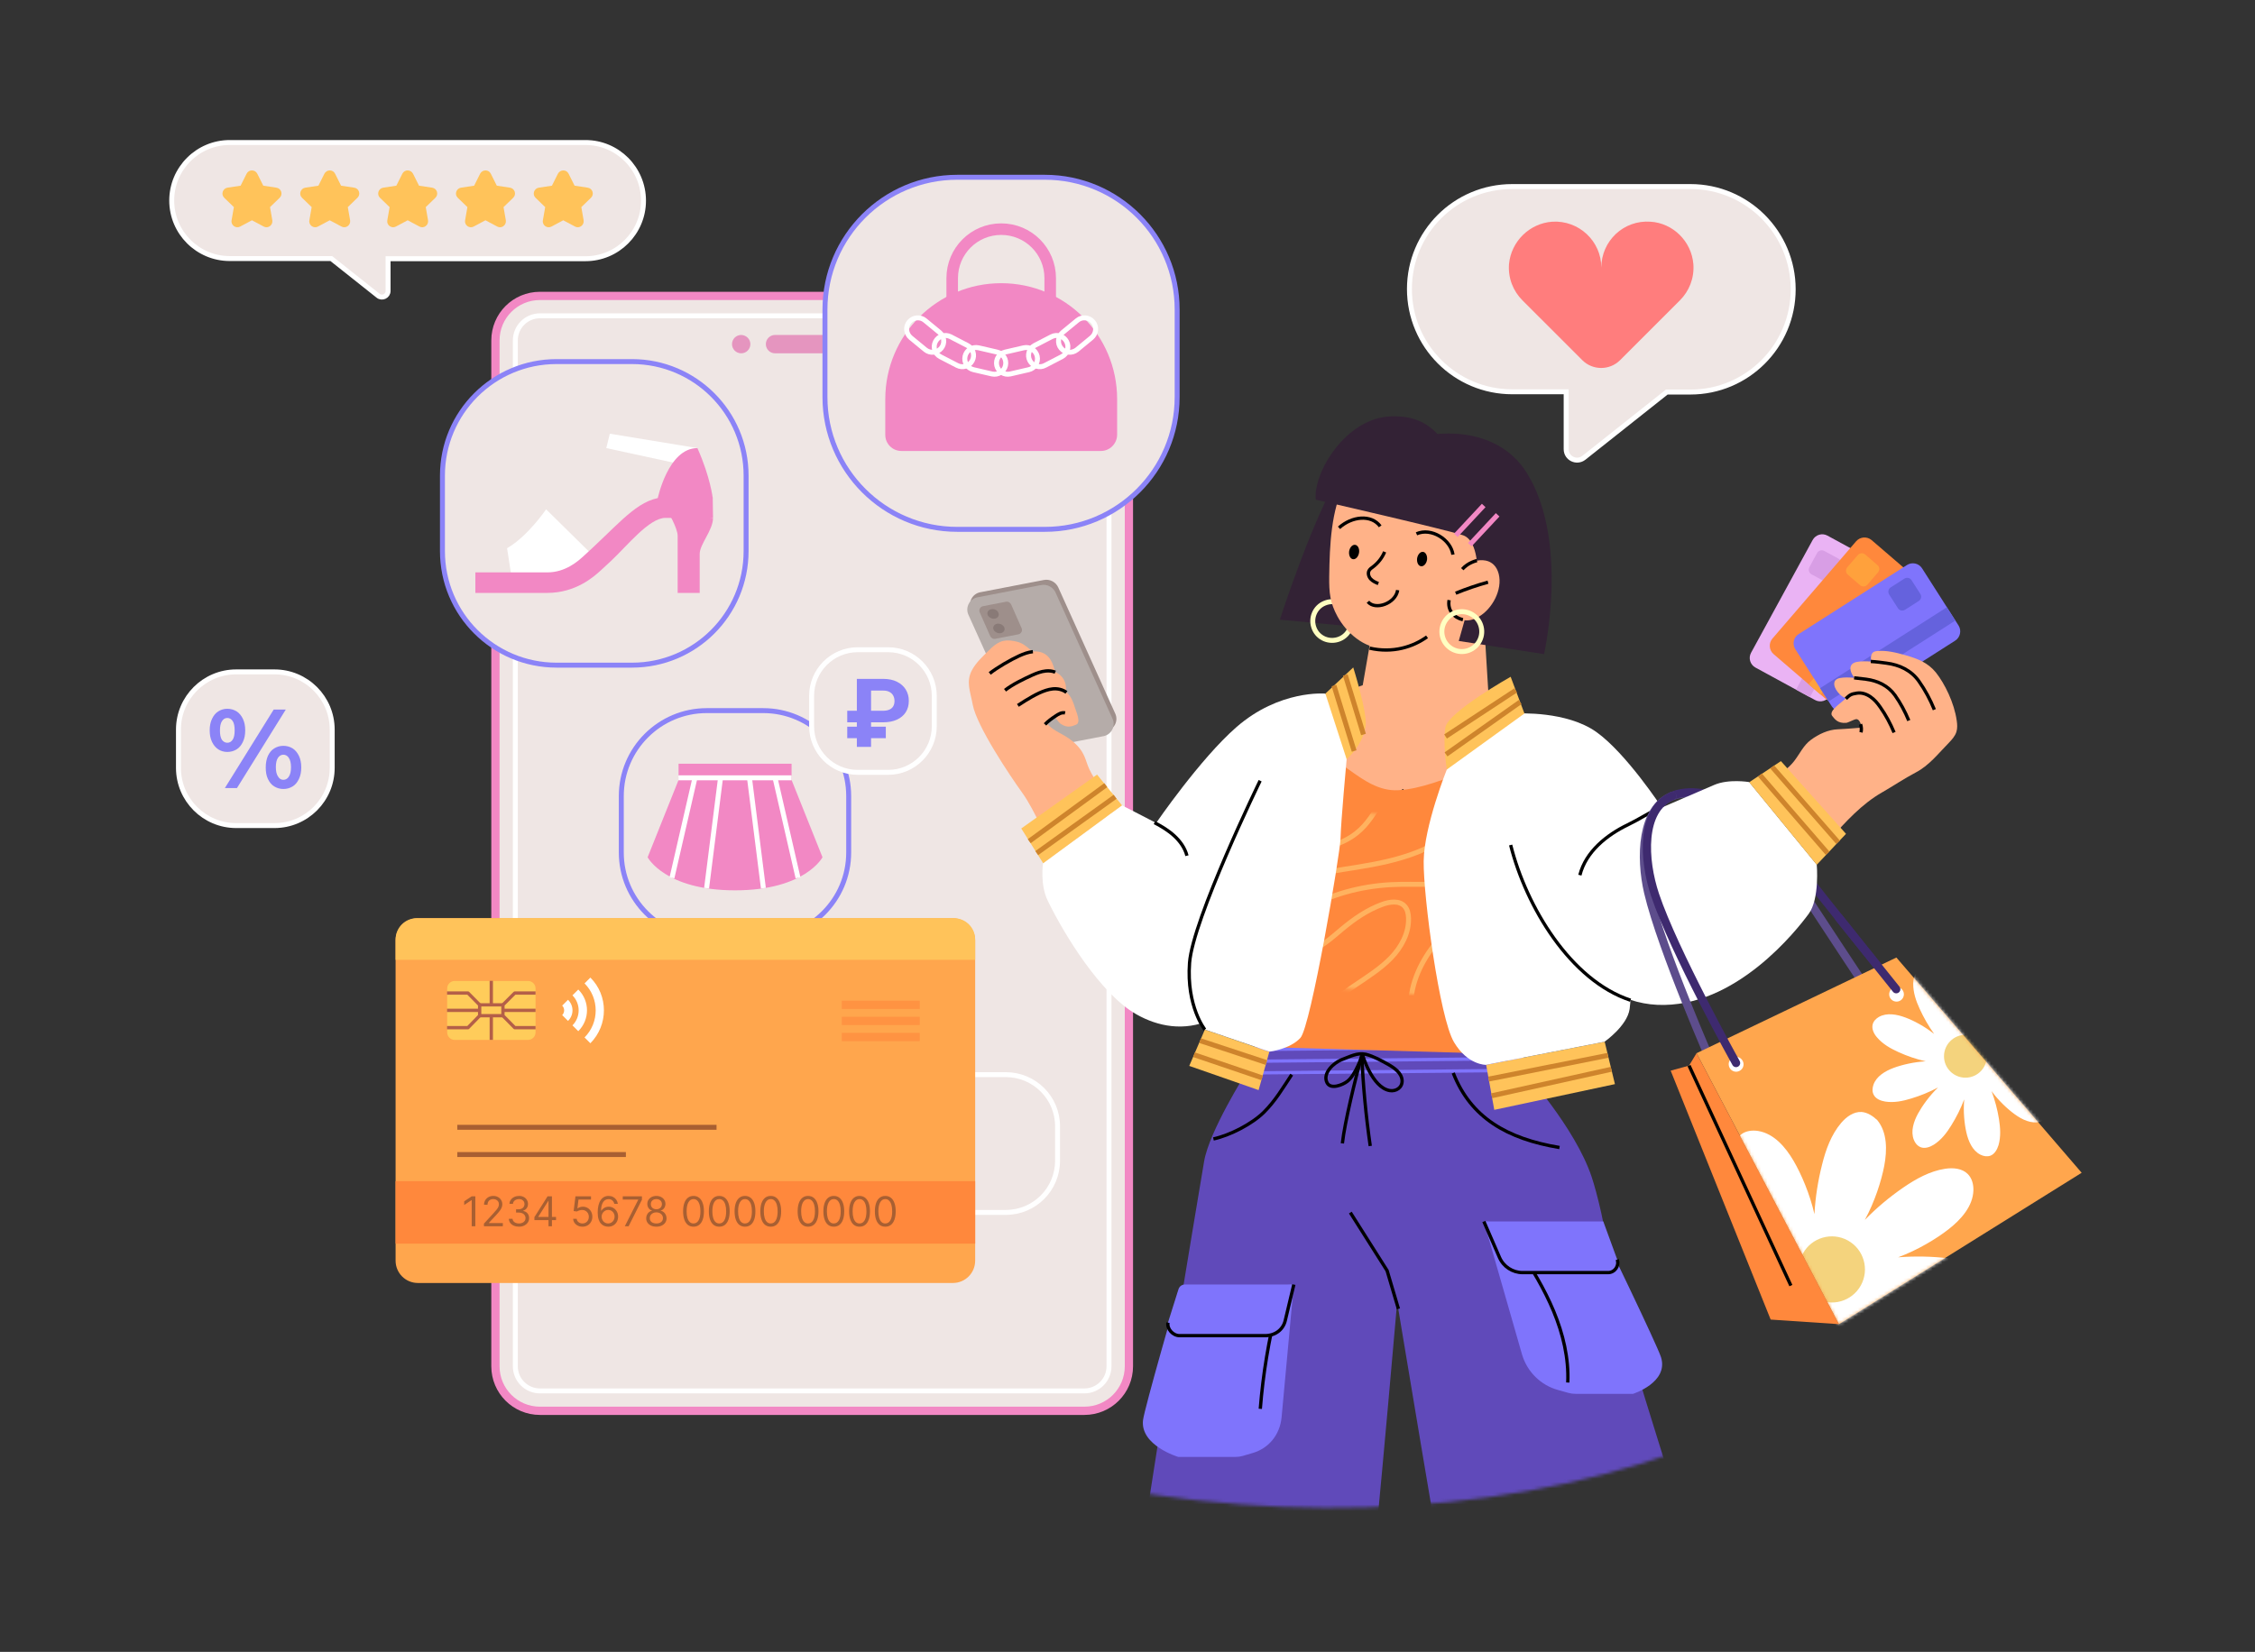 <svg width="696" height="510" viewBox="0 0 696 510" fill="none" xmlns="http://www.w3.org/2000/svg">
<rect x="0" y="0" width="696" height="510" fill="#333333" stroke="none"/>
<path d="M334.682 435.566H166.665C159.056 435.566 152.912 429.422 152.912 421.813V105.109C152.912 97.499 159.056 91.356 166.665 91.356H334.682C342.292 91.356 348.436 97.499 348.436 105.109V421.813C348.436 429.422 342.292 435.566 334.682 435.566Z" fill="#EFE6E4" stroke="#F288C4" stroke-width="2.548" stroke-miterlimit="10"/>
<path d="M166.665 429.422C162.459 429.422 159.056 426.019 159.056 421.813V105.109C159.056 100.903 162.459 97.5 166.665 97.5H334.682C338.888 97.5 342.291 100.903 342.291 105.109V421.813C342.291 426.019 338.888 429.422 334.682 429.422H166.665Z" stroke="white" stroke-width="1.528" stroke-miterlimit="10"/>
<path d="M272.579 109.082H239.212C237.652 109.082 236.376 107.806 236.376 106.246C236.376 104.686 237.652 103.41 239.212 103.41H272.579C274.138 103.41 275.415 104.686 275.415 106.246C275.415 107.806 274.138 109.082 272.579 109.082Z" fill="#E595BF"/>
<path d="M231.603 106.246C231.603 107.806 230.327 109.082 228.767 109.082C227.208 109.082 225.932 107.806 225.932 106.246C225.932 104.686 227.208 103.41 228.767 103.41C230.327 103.457 231.603 104.686 231.603 106.246Z" fill="#E595BF"/>
<path d="M195.07 111.633H171.77C152.298 111.633 136.56 127.418 136.56 146.843V170.143C136.56 189.615 152.345 205.354 171.77 205.354H195.07C214.542 205.354 230.28 189.568 230.28 170.143V146.843C230.28 127.371 214.495 111.633 195.07 111.633Z" fill="#EFE6E4" stroke="#8B83F7" stroke-width="1.528" stroke-miterlimit="10"/>
<path d="M158.158 179.932L156.504 169.251C162.884 165.611 168.556 157.246 168.556 157.246L184.578 173.032C184.578 173.032 177.819 179.979 171.817 179.979C165.862 179.932 158.158 179.932 158.158 179.932Z" fill="white"/>
<path d="M215.251 138.341L188.217 133.898L187.13 138.341L213.975 144.154" fill="white"/>
<path d="M168.934 183.048H146.721V176.715H168.934C174.511 176.715 178.386 173.265 180.041 171.753C180.939 170.949 181.978 169.957 183.065 168.964C192.187 160.457 197.906 153.415 205.609 153.557C210.525 153.651 219.883 153.557 219.977 153.557L220.072 159.89C219.694 159.89 210.477 159.984 205.468 159.89C205.42 159.89 205.42 159.89 205.373 159.89C200.363 159.89 193.558 168.539 188.548 173.218C187.413 174.258 186.374 175.25 185.428 176.101C183.302 178.039 177.725 183.048 168.934 183.048Z" fill="#F288C4"/>
<path d="M220.071 159.94C220.071 163.674 215.96 168.022 215.96 171C215.96 173.977 215.96 183.052 215.96 183.052H209.154C209.154 183.052 209.154 167.833 209.154 165.423C209.154 162.965 205.987 157.672 205.987 157.672" fill="#F288C4"/>
<path d="M202.963 154.031C202.963 154.031 206.177 138.34 215.251 138.34C219.268 147.32 219.977 153.747 219.977 153.747L211.99 158.048" fill="#F288C4"/>
<path d="M235.574 219.391H218.134C203.577 219.391 191.762 231.206 191.762 245.763V263.203C191.762 277.759 203.577 289.575 218.134 289.575H235.574C250.131 289.575 261.946 277.759 261.946 263.203V245.763C261.946 231.206 250.131 219.391 235.574 219.391Z" fill="#EFE6E4" stroke="#8B83F7" stroke-width="1.528" stroke-miterlimit="10"/>
<path d="M244.316 240.799V235.789H209.437V240.799L199.89 264.666C199.89 264.666 205.23 274.875 226.876 274.875C248.522 274.875 253.863 264.666 253.863 264.666L244.316 240.799Z" fill="#F288C4"/>
<path d="M244.316 240.137H209.39" stroke="white" stroke-width="1.528" stroke-miterlimit="10"/>
<path d="M214.495 240.137L207.405 270.999" stroke="white" stroke-width="1.528" stroke-miterlimit="10"/>
<path d="M222.388 240.137L218.087 274.213" stroke="white" stroke-width="1.528" stroke-miterlimit="10"/>
<path d="M239.213 240.137L246.302 270.999" stroke="white" stroke-width="1.528" stroke-miterlimit="10"/>
<path d="M231.319 240.137L235.62 274.213" stroke="white" stroke-width="1.528" stroke-miterlimit="10"/>
<path d="M310.436 331.777H299.85C291.012 331.777 283.875 338.914 283.875 347.752V358.339C283.875 367.177 291.012 374.313 299.85 374.313H310.436C319.274 374.313 326.411 367.177 326.411 358.339V347.752C326.458 338.961 319.274 331.777 310.436 331.777Z" fill="#EFE6E4" stroke="white" stroke-width="1.528" stroke-miterlimit="10"/>
<path d="M322.49 54.727H295.456C272.912 54.727 254.621 73.017 254.621 95.561V122.595C254.621 145.139 272.912 163.43 295.456 163.43H322.49C345.034 163.43 363.324 145.139 363.324 122.595V95.561C363.324 73.017 345.034 54.727 322.49 54.727Z" fill="#EFE6E4" stroke="#8B83F7" stroke-width="1.528" stroke-miterlimit="10"/>
<path d="M339.787 139.229H278.205C275.464 139.229 273.242 137.008 273.242 134.267V123.207C273.242 103.452 289.264 87.43 309.02 87.43C328.775 87.43 344.797 103.452 344.797 123.207V134.267C344.75 137.008 342.529 139.229 339.787 139.229Z" fill="#F288C4"/>
<path d="M293.896 95.37V85.87C293.896 77.505 300.655 70.746 309.02 70.746C317.386 70.746 324.144 77.505 324.144 85.87V95.37" stroke="#F288C4" stroke-width="3.567" stroke-miterlimit="10"/>
<path d="M285.624 107.991L281.087 104.257C279.622 103.028 279.386 100.854 280.615 99.389C281.843 97.924 284.017 97.688 285.483 98.916L290.02 102.65C291.485 103.879 291.721 106.053 290.492 107.518C289.264 108.983 287.089 109.172 285.624 107.991Z" stroke="white" stroke-width="1.528" stroke-miterlimit="10"/>
<path d="M295.407 112.813L290.208 110.119C288.507 109.221 287.845 107.142 288.743 105.441C289.641 103.739 291.72 103.077 293.422 103.975L298.621 106.669C300.322 107.567 300.984 109.647 300.086 111.348C299.188 113.05 297.108 113.711 295.407 112.813Z" stroke="white" stroke-width="1.528" stroke-miterlimit="10"/>
<path d="M306.183 115.458L300.465 114.134C298.621 113.709 297.44 111.866 297.865 109.975C298.29 108.132 300.134 106.95 302.024 107.376L307.743 108.699C309.586 109.125 310.768 110.968 310.342 112.858C309.917 114.701 308.026 115.883 306.183 115.458Z" stroke="white" stroke-width="1.528" stroke-miterlimit="10"/>
<path d="M332.367 107.991L336.905 104.257C338.37 103.028 338.606 100.854 337.377 99.389C336.148 97.924 333.974 97.688 332.509 98.916L327.972 102.65C326.507 103.879 326.271 106.053 327.499 107.518C328.681 108.983 330.855 109.172 332.367 107.991Z" stroke="white" stroke-width="1.528" stroke-miterlimit="10"/>
<path d="M322.536 112.813L327.735 110.119C329.436 109.221 330.098 107.142 329.2 105.441C328.302 103.739 326.223 103.077 324.521 103.975L319.322 106.669C317.621 107.567 316.959 109.647 317.857 111.348C318.755 113.05 320.882 113.711 322.536 112.813Z" stroke="white" stroke-width="1.528" stroke-miterlimit="10"/>
<path d="M311.808 115.458L317.527 114.134C319.37 113.709 320.552 111.866 320.126 109.975C319.701 108.132 317.858 106.95 315.967 107.376L310.249 108.699C308.405 109.125 307.224 110.968 307.649 112.858C308.075 114.701 309.918 115.883 311.808 115.458Z" stroke="white" stroke-width="1.528" stroke-miterlimit="10"/>
<path d="M180.702 44H70.912C61.035 44 53 52.035 53 61.912C53 71.79 61.035 79.825 70.912 79.825H102.247L116.709 91.309C117.938 92.302 119.781 91.404 119.781 89.844V79.872H180.702C190.58 79.872 198.615 71.837 198.615 61.96C198.615 52.035 190.58 44 180.702 44Z" fill="#EFE6E4" stroke="white" stroke-width="1.528" stroke-miterlimit="10"/>
<path d="M79.418 53.641L81.262 57.328L85.326 57.942C86.839 58.178 87.406 60.022 86.319 61.061L83.341 63.944L84.05 68.009C84.286 69.521 82.727 70.656 81.403 69.947L77.764 68.009L74.125 69.947C72.802 70.656 71.195 69.521 71.478 68.009L72.187 63.944L69.21 61.061C68.123 60.022 68.737 58.178 70.202 57.942L74.267 57.328L76.11 53.641C76.772 52.271 78.71 52.271 79.418 53.641Z" fill="#FFC35A"/>
<path d="M103.428 53.641L105.271 57.328L109.336 57.942C110.848 58.178 111.416 60.022 110.328 61.061L107.351 63.944L108.06 68.009C108.296 69.521 106.737 70.656 105.413 69.947L101.774 68.009L98.135 69.947C96.811 70.656 95.205 69.521 95.488 68.009L96.197 63.944L93.22 61.061C92.132 60.022 92.747 58.178 94.212 57.942L98.277 57.328L100.12 53.641C100.829 52.271 102.767 52.271 103.428 53.641Z" fill="#FFC35A"/>
<path d="M127.484 53.641L129.327 57.328L133.392 57.942C134.904 58.178 135.471 60.022 134.384 61.061L131.407 63.944L132.116 68.009C132.352 69.521 130.792 70.656 129.469 69.947L125.83 68.009L122.19 69.947C120.867 70.656 119.26 69.521 119.544 68.009L120.253 63.944L117.275 61.061C116.188 60.022 116.803 58.178 118.268 57.942L122.332 57.328L124.176 53.641C124.837 52.271 126.775 52.271 127.484 53.641Z" fill="#FFC35A"/>
<path d="M151.494 53.641L153.337 57.328L157.401 57.942C158.914 58.178 159.481 60.022 158.394 61.061L155.416 63.944L156.125 68.009C156.362 69.521 154.802 70.656 153.479 69.947L149.839 68.009L146.2 69.947C144.877 70.656 143.27 69.521 143.554 68.009L144.263 63.944L141.285 61.061C140.198 60.022 140.812 58.178 142.278 57.942L146.342 57.328L148.185 53.641C148.894 52.271 150.832 52.271 151.494 53.641Z" fill="#FFC35A"/>
<path d="M175.502 53.641L177.346 57.328L181.41 57.942C182.923 58.178 183.49 60.022 182.403 61.061L179.425 63.944L180.134 68.009C180.37 69.521 178.811 70.656 177.487 69.947L173.848 68.009L170.209 69.947C168.886 70.656 167.279 69.521 167.562 68.009L168.271 63.944L165.294 61.061C164.207 60.022 164.821 58.178 166.286 57.942L170.351 57.328L172.194 53.641C172.903 52.271 174.841 52.271 175.502 53.641Z" fill="#FFC35A"/>
<path d="M466.743 57.594H521.74C539.3 57.594 553.463 71.84 553.463 89.317C553.463 106.876 539.217 121.04 521.74 121.04H514.452L488.858 141.333C486.621 143.072 483.391 141.498 483.391 138.682V120.957H466.743C449.183 120.957 435.02 106.711 435.02 89.234C435.02 71.757 449.183 57.594 466.743 57.594Z" fill="#EFE6E4" stroke="white" stroke-width="1.528" stroke-miterlimit="10"/>
<path d="M479.084 68.446C487.367 67.949 494.242 74.492 494.242 82.609C494.242 74.409 501.116 67.866 509.399 68.446C516.357 68.86 522.072 74.492 522.652 81.533C522.983 85.923 521.326 89.898 518.51 92.715L500.04 111.185C496.809 114.415 491.591 114.415 488.361 111.185L469.89 92.715C467.074 89.898 465.418 85.923 465.749 81.533C466.412 74.492 472.127 68.943 479.084 68.446Z" fill="#FF7D7D"/>
<path d="M84.715 207.434H72.899C63.068 207.434 55.081 215.421 55.081 225.251V237.067C55.081 246.898 63.068 254.885 72.899 254.885H84.715C94.545 254.885 102.532 246.898 102.532 237.067V225.251C102.532 215.421 94.545 207.434 84.715 207.434Z" fill="#EFE6E4" stroke="white" stroke-width="1.528" stroke-miterlimit="10"/>
<path d="M70.158 232.152C69.118 232.152 68.173 231.869 67.369 231.349C66.566 230.829 65.904 230.025 65.432 229.033C64.959 228.04 64.723 226.859 64.723 225.488C64.723 224.118 64.959 222.936 65.432 221.944C65.904 220.951 66.519 220.148 67.369 219.628C68.173 219.108 69.118 218.824 70.158 218.824C71.245 218.824 72.19 219.108 73.041 219.628C73.844 220.148 74.506 220.951 74.979 221.944C75.451 222.936 75.688 224.118 75.688 225.488C75.688 226.859 75.451 228.04 74.979 229.033C74.506 230.025 73.891 230.829 73.041 231.349C72.19 231.869 71.245 232.152 70.158 232.152ZM70.158 229.316C70.867 229.316 71.387 228.986 71.812 228.371C72.237 227.757 72.426 226.764 72.426 225.488C72.426 224.212 72.237 223.22 71.812 222.605C71.387 221.991 70.867 221.66 70.158 221.66C69.449 221.66 68.929 221.991 68.504 222.652C68.078 223.314 67.889 224.259 67.889 225.535C67.889 226.812 68.078 227.757 68.504 228.418C68.929 228.986 69.496 229.316 70.158 229.316ZM69.402 243.306L84.478 219.061H88.212L73.135 243.306H69.402ZM87.456 243.59C86.416 243.59 85.471 243.306 84.62 242.786C83.769 242.266 83.155 241.463 82.682 240.47C82.21 239.478 82.021 238.296 82.021 236.926C82.021 235.555 82.257 234.373 82.682 233.381C83.155 232.388 83.769 231.585 84.62 231.065C85.471 230.545 86.369 230.262 87.456 230.262C88.543 230.262 89.488 230.545 90.339 231.065C91.142 231.585 91.804 232.388 92.276 233.381C92.749 234.373 92.986 235.555 92.986 236.926C92.986 238.296 92.749 239.478 92.276 240.47C91.804 241.463 91.189 242.266 90.339 242.786C89.488 243.306 88.543 243.59 87.456 243.59ZM87.456 240.754C88.165 240.754 88.732 240.423 89.157 239.761C89.583 239.1 89.819 238.154 89.819 236.878C89.819 235.602 89.583 234.657 89.157 233.995C88.732 233.334 88.165 233.003 87.456 233.003C86.794 233.003 86.227 233.334 85.802 233.948C85.376 234.563 85.14 235.555 85.14 236.831C85.14 238.107 85.376 239.1 85.802 239.714C86.227 240.423 86.747 240.754 87.456 240.754Z" fill="#8B83F7"/>
<path d="M274.132 200.594H264.727C256.881 200.594 250.501 206.974 250.501 214.82V224.225C250.501 232.07 256.881 238.451 264.727 238.451H274.132C281.978 238.451 288.358 232.07 288.358 224.225V214.82C288.358 206.974 281.978 200.594 274.132 200.594Z" fill="#EFE6E4" stroke="white" stroke-width="1.528" stroke-miterlimit="10"/>
<path d="M272.622 222.996H261.501V219.438H272.499C273.328 219.438 274.008 219.314 274.538 219.068C275.068 218.822 275.459 218.474 275.71 218.022C275.962 217.571 276.087 217.038 276.087 216.423C276.087 215.821 275.962 215.278 275.71 214.792C275.459 214.307 275.075 213.921 274.558 213.634C274.042 213.347 273.396 213.203 272.622 213.203H268.85V230.594H264.467V209.594H272.622C274.273 209.594 275.686 209.891 276.862 210.486C278.044 211.074 278.948 211.88 279.573 212.906C280.198 213.924 280.508 215.08 280.501 216.372C280.508 217.725 280.192 218.897 279.553 219.889C278.914 220.88 278.004 221.646 276.821 222.186C275.639 222.726 274.239 222.996 272.622 222.996ZM273.406 224.349V227.907H261.501V224.349H273.406Z" fill="#8B83F7"/>
<path d="M294.085 283.477H128.998C125.17 283.477 122.098 286.549 122.098 290.377V389.202C122.098 393.03 125.17 396.102 128.998 396.102H294.085C297.913 396.102 300.985 393.03 300.985 389.202V290.377C300.985 286.549 297.866 283.477 294.085 283.477Z" fill="#FFA64D"/>
<path d="M300.985 296.332V290.046C300.985 286.407 298.055 283.477 294.416 283.477H128.667C125.028 283.477 122.098 286.407 122.098 290.046V296.332H300.985Z" fill="#FFC35A"/>
<g opacity="0.65">
<path d="M259.819 310.23H283.876" stroke="#FF883C" stroke-width="2.548" stroke-miterlimit="10"/>
<path d="M259.819 315.195H283.876" stroke="#FF883C" stroke-width="2.548" stroke-miterlimit="10"/>
<path d="M259.819 320.156H283.876" stroke="#FF883C" stroke-width="2.548" stroke-miterlimit="10"/>
</g>
<path d="M182.215 322.088L180.419 320.292C185.003 315.708 185.003 308.193 180.419 303.608L182.215 301.812C187.792 307.342 187.792 316.464 182.215 322.088Z" fill="white"/>
<path d="M178.482 318.359L176.686 316.563C179.238 314.011 179.238 309.852 176.686 307.3L178.482 305.504C182.073 309.001 182.073 314.815 178.482 318.359Z" fill="white"/>
<path d="M175.315 315.19L173.519 313.394C174.322 312.591 174.322 311.267 173.519 310.464L175.315 308.668C177.158 310.464 177.158 313.394 175.315 315.19Z" fill="white"/>
<path d="M300.985 364.672H122.098V383.955H300.985V364.672Z" fill="#FF883C"/>
<path d="M162.979 321.051H140.34C139.064 321.051 138.024 320.012 138.024 318.736V305.171C138.024 303.895 139.064 302.855 140.34 302.855H162.979C164.255 302.855 165.295 303.895 165.295 305.171V318.736C165.295 320.012 164.255 321.051 162.979 321.051Z" fill="#FFCC5A"/>
<path d="M137.978 317.271H144.452L148.044 313.585V310.229L144.452 306.59H137.978" stroke="#B45F48" stroke-width="1.019" stroke-miterlimit="10" stroke-linejoin="round"/>
<path d="M165.295 317.271H158.868L155.229 313.585V310.229L158.868 306.59H165.295" stroke="#B45F48" stroke-width="1.019" stroke-miterlimit="10" stroke-linejoin="round"/>
<path d="M148.045 310.23H155.229" stroke="#B45F48" stroke-width="1.019" stroke-miterlimit="10" stroke-linejoin="round"/>
<path d="M148.045 313.586H155.229" stroke="#B45F48" stroke-width="1.019" stroke-miterlimit="10" stroke-linejoin="round"/>
<path d="M151.637 302.809V310.229" stroke="#B45F48" stroke-width="1.019" stroke-miterlimit="10" stroke-linejoin="round"/>
<path d="M151.637 313.586V321.053" stroke="#B45F48" stroke-width="1.019" stroke-miterlimit="10" stroke-linejoin="round"/>
<path d="M148.044 311.93H137.978" stroke="#B45F48" stroke-width="1.019" stroke-miterlimit="10" stroke-linejoin="round"/>
<path d="M165.295 311.93H155.229" stroke="#B45F48" stroke-width="1.019" stroke-miterlimit="10" stroke-linejoin="round"/>
<path d="M146.708 369.349V378.594H145.589V370.523H145.534L143.277 372.021V370.884L145.589 369.349H146.708ZM149.367 378.594V377.781L152.418 374.441C152.776 374.05 153.071 373.71 153.303 373.421C153.535 373.129 153.706 372.855 153.818 372.599C153.932 372.34 153.989 372.07 153.989 371.787C153.989 371.462 153.911 371.18 153.754 370.943C153.601 370.705 153.39 370.521 153.122 370.392C152.855 370.262 152.554 370.198 152.22 370.198C151.864 370.198 151.555 370.271 151.29 370.419C151.028 370.563 150.825 370.766 150.68 371.028C150.539 371.29 150.468 371.597 150.468 371.949H149.403C149.403 371.407 149.528 370.932 149.778 370.523C150.027 370.113 150.367 369.794 150.798 369.566C151.231 369.337 151.717 369.223 152.256 369.223C152.797 369.223 153.277 369.337 153.696 369.566C154.114 369.794 154.442 370.103 154.68 370.491C154.917 370.879 155.036 371.311 155.036 371.787C155.036 372.127 154.975 372.459 154.851 372.784C154.731 373.106 154.52 373.466 154.219 373.863C153.921 374.257 153.508 374.739 152.978 375.308L150.902 377.528V377.601H155.199V378.594H149.367ZM160.187 378.72C159.591 378.72 159.06 378.618 158.593 378.413C158.13 378.209 157.761 377.924 157.487 377.56C157.217 377.193 157.069 376.767 157.045 376.283H158.183C158.207 376.581 158.309 376.838 158.49 377.054C158.67 377.268 158.906 377.434 159.198 377.551C159.49 377.668 159.814 377.727 160.169 377.727C160.566 377.727 160.918 377.658 161.225 377.519C161.532 377.381 161.773 377.188 161.947 376.942C162.122 376.695 162.209 376.409 162.209 376.084C162.209 375.744 162.125 375.444 161.956 375.186C161.788 374.924 161.541 374.719 161.216 374.572C160.891 374.424 160.494 374.351 160.024 374.351H159.284V373.358H160.024C160.391 373.358 160.713 373.291 160.99 373.159C161.27 373.026 161.488 372.84 161.645 372.599C161.804 372.358 161.884 372.076 161.884 371.751C161.884 371.438 161.815 371.165 161.676 370.934C161.538 370.702 161.342 370.521 161.09 370.392C160.84 370.262 160.545 370.198 160.205 370.198C159.886 370.198 159.585 370.256 159.302 370.374C159.022 370.488 158.793 370.655 158.616 370.875C158.438 371.092 158.342 371.353 158.327 371.66H157.244C157.262 371.176 157.408 370.751 157.682 370.387C157.955 370.02 158.313 369.734 158.756 369.53C159.201 369.325 159.69 369.223 160.223 369.223C160.795 369.223 161.285 369.339 161.694 369.57C162.104 369.799 162.418 370.101 162.638 370.478C162.858 370.854 162.967 371.26 162.967 371.696C162.967 372.217 162.83 372.661 162.557 373.028C162.286 373.395 161.917 373.649 161.451 373.791V373.863C162.035 373.959 162.49 374.208 162.818 374.608C163.146 375.005 163.31 375.497 163.31 376.084C163.31 376.587 163.174 377.038 162.9 377.438C162.629 377.835 162.259 378.148 161.789 378.377C161.32 378.606 160.786 378.72 160.187 378.72ZM164.94 376.698V375.777L169.003 369.349H169.671V370.776H169.219L166.15 375.633V375.705H171.621V376.698H164.94ZM169.291 378.594V376.418V375.989V369.349H170.357V378.594H169.291ZM179.776 378.72C179.247 378.72 178.77 378.615 178.345 378.404C177.921 378.194 177.581 377.905 177.325 377.537C177.069 377.17 176.93 376.752 176.905 376.283H177.989C178.031 376.701 178.221 377.047 178.558 377.321C178.898 377.592 179.304 377.727 179.776 377.727C180.156 377.727 180.493 377.638 180.787 377.461C181.085 377.283 181.319 377.039 181.487 376.729C181.659 376.417 181.744 376.063 181.744 375.669C181.744 375.265 181.656 374.906 181.478 374.59C181.304 374.271 181.063 374.02 180.756 373.836C180.449 373.652 180.098 373.559 179.704 373.556C179.421 373.553 179.131 373.597 178.833 373.687C178.535 373.774 178.29 373.887 178.097 374.026L177.05 373.899L177.61 369.349H182.413V370.342H178.549L178.224 373.069H178.278C178.467 372.918 178.705 372.793 178.991 372.694C179.277 372.595 179.575 372.545 179.885 372.545C180.45 372.545 180.955 372.68 181.397 372.951C181.842 373.219 182.191 373.586 182.444 374.053C182.7 374.519 182.828 375.052 182.828 375.651C182.828 376.24 182.695 376.767 182.431 377.231C182.169 377.691 181.808 378.055 181.347 378.323C180.887 378.588 180.363 378.72 179.776 378.72ZM187.691 378.72C187.311 378.714 186.932 378.642 186.553 378.503C186.174 378.365 185.828 378.132 185.515 377.804C185.202 377.473 184.951 377.026 184.761 376.463C184.571 375.897 184.477 375.187 184.477 374.333C184.477 373.514 184.553 372.789 184.707 372.157C184.86 371.522 185.083 370.988 185.375 370.554C185.667 370.118 186.019 369.787 186.431 369.561C186.846 369.336 187.314 369.223 187.835 369.223C188.353 369.223 188.813 369.327 189.216 369.534C189.622 369.739 189.954 370.025 190.209 370.392C190.465 370.759 190.631 371.182 190.706 371.66H189.604C189.502 371.245 189.304 370.9 189.009 370.627C188.714 370.353 188.322 370.216 187.835 370.216C187.119 370.216 186.554 370.527 186.142 371.15C185.733 371.773 185.527 372.647 185.524 373.773H185.596C185.765 373.517 185.965 373.299 186.196 373.118C186.431 372.935 186.69 372.793 186.973 372.694C187.256 372.595 187.555 372.545 187.871 372.545C188.401 372.545 188.885 372.677 189.325 372.942C189.764 373.204 190.116 373.567 190.381 374.03C190.646 374.491 190.778 375.019 190.778 375.615C190.778 376.186 190.65 376.71 190.394 377.185C190.139 377.658 189.779 378.034 189.316 378.314C188.855 378.591 188.313 378.726 187.691 378.72ZM187.691 377.727C188.07 377.727 188.41 377.632 188.711 377.443C189.015 377.253 189.254 376.999 189.428 376.68C189.606 376.361 189.695 376.006 189.695 375.615C189.695 375.232 189.609 374.885 189.437 374.572C189.269 374.256 189.036 374.005 188.738 373.818C188.443 373.631 188.106 373.538 187.727 373.538C187.441 373.538 187.174 373.595 186.928 373.71C186.681 373.821 186.464 373.974 186.278 374.17C186.094 374.366 185.95 374.59 185.844 374.843C185.739 375.092 185.686 375.356 185.686 375.633C185.686 376 185.772 376.343 185.944 376.662C186.118 376.981 186.356 377.238 186.657 377.434C186.961 377.629 187.305 377.727 187.691 377.727ZM192.842 378.594L196.977 370.414V370.342H192.21V369.349H198.132V370.396L194.016 378.594H192.842ZM202.59 378.72C201.97 378.72 201.422 378.61 200.947 378.391C200.475 378.168 200.106 377.862 199.841 377.474C199.576 377.083 199.445 376.638 199.448 376.138C199.445 375.747 199.522 375.386 199.679 375.055C199.835 374.721 200.049 374.442 200.32 374.22C200.593 373.994 200.899 373.851 201.236 373.791V373.737C200.793 373.622 200.441 373.374 200.18 372.992C199.918 372.607 199.788 372.169 199.791 371.678C199.788 371.209 199.907 370.789 200.148 370.419C200.389 370.049 200.72 369.757 201.141 369.543C201.565 369.33 202.048 369.223 202.59 369.223C203.126 369.223 203.604 369.33 204.026 369.543C204.447 369.757 204.778 370.049 205.019 370.419C205.262 370.789 205.386 371.209 205.389 371.678C205.386 372.169 205.252 372.607 204.987 372.992C204.725 373.374 204.378 373.622 203.944 373.737V373.791C204.278 373.851 204.579 373.994 204.847 374.22C205.115 374.442 205.329 374.721 205.488 375.055C205.648 375.386 205.729 375.747 205.732 376.138C205.729 376.638 205.593 377.083 205.326 377.474C205.061 377.862 204.692 378.168 204.22 378.391C203.75 378.61 203.207 378.72 202.59 378.72ZM202.59 377.727C203.008 377.727 203.369 377.659 203.673 377.524C203.977 377.389 204.212 377.197 204.378 376.951C204.543 376.704 204.627 376.415 204.63 376.084C204.627 375.735 204.537 375.426 204.36 375.159C204.182 374.891 203.94 374.68 203.633 374.527C203.329 374.373 202.981 374.296 202.59 374.296C202.196 374.296 201.844 374.373 201.534 374.527C201.227 374.68 200.985 374.891 200.807 375.159C200.632 375.426 200.547 375.735 200.55 376.084C200.547 376.415 200.626 376.704 200.789 376.951C200.954 377.197 201.191 377.389 201.498 377.524C201.805 377.659 202.169 377.727 202.59 377.727ZM202.59 373.339C202.921 373.339 203.214 373.273 203.47 373.141C203.729 373.008 203.932 372.823 204.08 372.586C204.227 372.348 204.302 372.07 204.305 371.751C204.302 371.438 204.229 371.165 204.084 370.934C203.94 370.699 203.74 370.518 203.484 370.392C203.228 370.262 202.93 370.198 202.59 370.198C202.244 370.198 201.942 370.262 201.683 370.392C201.424 370.518 201.224 370.699 201.082 370.934C200.941 371.165 200.872 371.438 200.875 371.751C200.872 372.07 200.942 372.348 201.087 372.586C201.234 372.823 201.437 373.008 201.696 373.141C201.955 373.273 202.253 373.339 202.59 373.339ZM214.052 378.72C213.372 378.72 212.793 378.535 212.314 378.165C211.836 377.792 211.47 377.252 211.217 376.544C210.965 375.834 210.838 374.977 210.838 373.971C210.838 372.972 210.965 372.119 211.217 371.412C211.473 370.702 211.84 370.16 212.319 369.787C212.8 369.411 213.378 369.223 214.052 369.223C214.726 369.223 215.303 369.411 215.781 369.787C216.263 370.16 216.63 370.702 216.882 371.412C217.138 372.119 217.266 372.972 217.266 373.971C217.266 374.977 217.14 375.834 216.887 376.544C216.634 377.252 216.269 377.792 215.79 378.165C215.312 378.535 214.732 378.72 214.052 378.72ZM214.052 377.727C214.726 377.727 215.25 377.402 215.623 376.752C215.996 376.102 216.183 375.175 216.183 373.971C216.183 373.171 216.097 372.489 215.926 371.927C215.757 371.364 215.513 370.935 215.194 370.64C214.878 370.345 214.498 370.198 214.052 370.198C213.384 370.198 212.862 370.527 212.486 371.186C212.11 371.842 211.922 372.771 211.922 373.971C211.922 374.772 212.006 375.452 212.174 376.012C212.343 376.571 212.585 376.997 212.901 377.289C213.22 377.581 213.604 377.727 214.052 377.727ZM221.997 378.72C221.317 378.72 220.737 378.535 220.259 378.165C219.78 377.792 219.415 377.252 219.162 376.544C218.909 375.834 218.783 374.977 218.783 373.971C218.783 372.972 218.909 372.119 219.162 371.412C219.418 370.702 219.785 370.16 220.263 369.787C220.745 369.411 221.323 369.223 221.997 369.223C222.671 369.223 223.247 369.411 223.726 369.787C224.207 370.16 224.574 370.702 224.827 371.412C225.083 372.119 225.211 372.972 225.211 373.971C225.211 374.977 225.084 375.834 224.832 376.544C224.579 377.252 224.213 377.792 223.735 378.165C223.256 378.535 222.677 378.72 221.997 378.72ZM221.997 377.727C222.671 377.727 223.195 377.402 223.568 376.752C223.941 376.102 224.127 375.175 224.127 373.971C224.127 373.171 224.042 372.489 223.87 371.927C223.702 371.364 223.458 370.935 223.139 370.64C222.823 370.345 222.442 370.198 221.997 370.198C221.329 370.198 220.807 370.527 220.43 371.186C220.054 371.842 219.866 372.771 219.866 373.971C219.866 374.772 219.95 375.452 220.119 376.012C220.288 376.571 220.53 376.997 220.846 377.289C221.165 377.581 221.548 377.727 221.997 377.727ZM229.941 378.72C229.261 378.72 228.682 378.535 228.204 378.165C227.725 377.792 227.359 377.252 227.107 376.544C226.854 375.834 226.727 374.977 226.727 373.971C226.727 372.972 226.854 372.119 227.107 371.412C227.362 370.702 227.73 370.16 228.208 369.787C228.69 369.411 229.267 369.223 229.941 369.223C230.616 369.223 231.192 369.411 231.67 369.787C232.152 370.16 232.519 370.702 232.772 371.412C233.028 372.119 233.155 372.972 233.155 373.971C233.155 374.977 233.029 375.834 232.776 376.544C232.523 377.252 232.158 377.792 231.679 378.165C231.201 378.535 230.622 378.72 229.941 378.72ZM229.941 377.727C230.616 377.727 231.139 377.402 231.512 376.752C231.885 376.102 232.072 375.175 232.072 373.971C232.072 373.171 231.986 372.489 231.815 371.927C231.646 371.364 231.402 370.935 231.083 370.64C230.768 370.345 230.387 370.198 229.941 370.198C229.273 370.198 228.751 370.527 228.375 371.186C227.999 371.842 227.811 372.771 227.811 373.971C227.811 374.772 227.895 375.452 228.064 376.012C228.232 376.571 228.474 376.997 228.79 377.289C229.109 377.581 229.493 377.727 229.941 377.727ZM237.886 378.72C237.206 378.72 236.627 378.535 236.148 378.165C235.67 377.792 235.304 377.252 235.051 376.544C234.798 375.834 234.672 374.977 234.672 373.971C234.672 372.972 234.798 372.119 235.051 371.412C235.307 370.702 235.674 370.16 236.153 369.787C236.634 369.411 237.212 369.223 237.886 369.223C238.56 369.223 239.136 369.411 239.615 369.787C240.096 370.16 240.464 370.702 240.716 371.412C240.972 372.119 241.1 372.972 241.1 373.971C241.1 374.977 240.974 375.834 240.721 376.544C240.468 377.252 240.102 377.792 239.624 378.165C239.145 378.535 238.566 378.72 237.886 378.72ZM237.886 377.727C238.56 377.727 239.084 377.402 239.457 376.752C239.83 376.102 240.017 375.175 240.017 373.971C240.017 373.171 239.931 372.489 239.759 371.927C239.591 371.364 239.347 370.935 239.028 370.64C238.712 370.345 238.331 370.198 237.886 370.198C237.218 370.198 236.696 370.527 236.32 371.186C235.944 371.842 235.755 372.771 235.755 373.971C235.755 374.772 235.84 375.452 236.008 376.012C236.177 376.571 236.419 376.997 236.735 377.289C237.054 377.581 237.438 377.727 237.886 377.727ZM249.406 378.72C248.726 378.72 248.146 378.535 247.668 378.165C247.189 377.792 246.824 377.252 246.571 376.544C246.318 375.834 246.192 374.977 246.192 373.971C246.192 372.972 246.318 372.119 246.571 371.412C246.827 370.702 247.194 370.16 247.672 369.787C248.154 369.411 248.732 369.223 249.406 369.223C250.08 369.223 250.656 369.411 251.135 369.787C251.616 370.16 251.983 370.702 252.236 371.412C252.492 372.119 252.62 372.972 252.62 373.971C252.62 374.977 252.493 375.834 252.241 376.544C251.988 377.252 251.622 377.792 251.144 378.165C250.665 378.535 250.086 378.72 249.406 378.72ZM249.406 377.727C250.08 377.727 250.603 377.402 250.977 376.752C251.35 376.102 251.536 375.175 251.536 373.971C251.536 373.171 251.451 372.489 251.279 371.927C251.111 371.364 250.867 370.935 250.548 370.64C250.232 370.345 249.851 370.198 249.406 370.198C248.738 370.198 248.216 370.527 247.839 371.186C247.463 371.842 247.275 372.771 247.275 373.971C247.275 374.772 247.359 375.452 247.528 376.012C247.696 376.571 247.939 376.997 248.255 377.289C248.574 377.581 248.957 377.727 249.406 377.727ZM257.35 378.72C256.67 378.72 256.091 378.535 255.612 378.165C255.134 377.792 254.768 377.252 254.516 376.544C254.263 375.834 254.136 374.977 254.136 373.971C254.136 372.972 254.263 372.119 254.516 371.412C254.771 370.702 255.139 370.16 255.617 369.787C256.098 369.411 256.676 369.223 257.35 369.223C258.024 369.223 258.601 369.411 259.079 369.787C259.561 370.16 259.928 370.702 260.181 371.412C260.436 372.119 260.564 372.972 260.564 373.971C260.564 374.977 260.438 375.834 260.185 376.544C259.932 377.252 259.567 377.792 259.088 378.165C258.61 378.535 258.03 378.72 257.35 378.72ZM257.35 377.727C258.024 377.727 258.548 377.402 258.921 376.752C259.294 376.102 259.481 375.175 259.481 373.971C259.481 373.171 259.395 372.489 259.224 371.927C259.055 371.364 258.811 370.935 258.492 370.64C258.176 370.345 257.796 370.198 257.35 370.198C256.682 370.198 256.16 370.527 255.784 371.186C255.408 371.842 255.22 372.771 255.22 373.971C255.22 374.772 255.304 375.452 255.473 376.012C255.641 376.571 255.883 376.997 256.199 377.289C256.518 377.581 256.902 377.727 257.35 377.727ZM265.295 378.72C264.615 378.72 264.036 378.535 263.557 378.165C263.079 377.792 262.713 377.252 262.46 376.544C262.207 375.834 262.081 374.977 262.081 373.971C262.081 372.972 262.207 372.119 262.46 371.412C262.716 370.702 263.083 370.16 263.562 369.787C264.043 369.411 264.621 369.223 265.295 369.223C265.969 369.223 266.545 369.411 267.024 369.787C267.505 370.16 267.872 370.702 268.125 371.412C268.381 372.119 268.509 372.972 268.509 373.971C268.509 374.977 268.383 375.834 268.13 376.544C267.877 377.252 267.511 377.792 267.033 378.165C266.554 378.535 265.975 378.72 265.295 378.72ZM265.295 377.727C265.969 377.727 266.493 377.402 266.866 376.752C267.239 376.102 267.426 375.175 267.426 373.971C267.426 373.171 267.34 372.489 267.168 371.927C267 371.364 266.756 370.935 266.437 370.64C266.121 370.345 265.74 370.198 265.295 370.198C264.627 370.198 264.105 370.527 263.729 371.186C263.352 371.842 263.164 372.771 263.164 373.971C263.164 374.772 263.249 375.452 263.417 376.012C263.586 376.571 263.828 376.997 264.144 377.289C264.463 377.581 264.847 377.727 265.295 377.727ZM273.24 378.72C272.56 378.72 271.98 378.535 271.502 378.165C271.023 377.792 270.658 377.252 270.405 376.544C270.152 375.834 270.026 374.977 270.026 373.971C270.026 372.972 270.152 372.119 270.405 371.412C270.661 370.702 271.028 370.16 271.506 369.787C271.988 369.411 272.566 369.223 273.24 369.223C273.914 369.223 274.49 369.411 274.968 369.787C275.45 370.16 275.817 370.702 276.07 371.412C276.326 372.119 276.454 372.972 276.454 373.971C276.454 374.977 276.327 375.834 276.074 376.544C275.822 377.252 275.456 377.792 274.977 378.165C274.499 378.535 273.92 378.72 273.24 378.72ZM273.24 377.727C273.914 377.727 274.437 377.402 274.81 376.752C275.184 376.102 275.37 375.175 275.37 373.971C275.37 373.171 275.284 372.489 275.113 371.927C274.944 371.364 274.701 370.935 274.382 370.64C274.066 370.345 273.685 370.198 273.24 370.198C272.572 370.198 272.049 370.527 271.673 371.186C271.297 371.842 271.109 372.771 271.109 373.971C271.109 374.772 271.193 375.452 271.362 376.012C271.53 376.571 271.773 376.997 272.089 377.289C272.408 377.581 272.791 377.727 273.24 377.727Z" fill="#A85F32"/>
<path d="M141.145 348.035H221.159" stroke="#A85F32" stroke-width="1.528" stroke-miterlimit="10" stroke-linejoin="round"/>
<path d="M141.145 356.449H193.18" stroke="#A85F32" stroke-width="1.528" stroke-miterlimit="10" stroke-linejoin="round"/>
<mask id="mask0_1467_765" style="mask-type:alpha" maskUnits="userSpaceOnUse" x="80" y="74" width="553" height="392">
<path d="M616.888 360.036C585.797 452.727 430.63 492.881 289.796 445.641C148.962 398.4 55.262 245.056 86.353 152.366C117.445 59.675 363.5 57.567 504.335 104.807C645.169 152.048 647.98 267.346 616.888 360.036Z" fill="#FEF1EE"/>
</mask>
<g mask="url(#mask0_1467_765)">
<path d="M387.995 320.769L384.545 331.308C384.545 331.308 373.202 349.268 371.642 358.578C370.082 367.889 353.966 463.595 349.901 496.395C347.964 512.086 343.096 620.553 346.168 625.846C349.287 631.14 356.707 636.386 356.707 636.386C356.707 636.386 408.223 636.716 408.223 636.386C408.223 636.055 419.708 620.884 421.267 612.187C422.827 603.491 421.598 496.726 422.827 491.149C424.056 485.572 432.988 381.879 432.988 381.879C432.988 381.879 437.147 339.39 431.287 315.617" fill="#604ABA"/>
<path d="M467.064 320.248L470.183 330.504C470.183 330.504 486.158 348.038 491.262 363.351C492.727 367.699 495.894 379.751 496.933 391.425C497.973 403.098 516.453 458.868 522.313 478.671C528.174 498.474 564.896 588.366 568.819 599.662C572.742 610.91 564.282 630.382 564.282 630.382L498.824 640.827C498.824 640.827 490.175 638.181 481.053 632.226C471.932 626.271 452.885 529.147 449.435 509.722C444.236 480.372 431.57 404.091 431.57 404.091L412.665 378.05L408.27 317.648" fill="#604ABA"/>
<path d="M457.99 377.109L469.759 418.133C471.318 423.474 475.525 427.68 480.912 429.145L484.126 430.043C484.835 430.232 485.544 430.327 486.253 430.327H504.024C504.024 430.327 515.083 426.829 512.673 419.031C511.538 415.344 494.24 379.614 494.24 379.614" fill="#7F74FC"/>
<path d="M468.529 385.195C472.736 391.434 476.658 397.909 479.541 404.856C482.424 411.804 484.22 419.319 483.89 426.833" stroke="black" stroke-width="1.019" stroke-miterlimit="10" stroke-linejoin="round"/>
<path d="M494.855 377.109H457.99L462.811 388.216C464.04 391.052 466.876 392.895 469.948 392.895H496.32C498.399 392.895 499.817 390.815 499.156 388.878L494.855 377.109Z" fill="#7F74FC"/>
<path d="M457.99 377.109L462.811 388.216C464.04 391.052 466.876 392.895 469.948 392.895H496.32C498.399 392.895 499.817 390.815 499.156 388.878" stroke="black" stroke-width="1.019" stroke-miterlimit="10" stroke-linejoin="round"/>
<path d="M475.524 464.492L489.845 514.354C491.735 520.876 496.84 525.933 503.409 527.776L507.332 528.863C508.183 529.1 509.081 529.194 509.931 529.194H531.53C531.53 529.194 544.953 524.941 542.07 515.441C540.699 510.951 519.667 467.517 519.667 467.517" fill="#7F74FC"/>
<path d="M517.068 464.492H475.524L481.385 477.962C482.897 481.412 486.3 483.681 490.081 483.681H522.125C524.63 483.681 526.426 481.176 525.528 478.813L521.463 467.564C520.802 465.721 519.053 464.492 517.068 464.492Z" fill="#7F74FC"/>
<path d="M475.524 464.492L481.385 477.962C482.897 481.412 486.3 483.681 490.081 483.681H522.125C524.63 483.681 526.426 481.176 525.528 478.813" stroke="black" stroke-width="1.019" stroke-miterlimit="10" stroke-linejoin="round"/>
<path d="M399.338 396.578L395.557 437.602C395.037 442.942 391.634 447.149 386.577 448.614L383.505 449.512C382.843 449.701 382.134 449.795 381.425 449.795H363.655C363.655 449.795 351.934 446.298 352.784 438.5C353.21 434.813 363.56 399.083 363.56 399.083" fill="#7F74FC"/>
<path d="M388.987 434.954C389.838 424.178 391.587 413.591 394.186 403.383" stroke="black" stroke-width="1.019" stroke-miterlimit="10" stroke-linejoin="round"/>
<path d="M365.687 396.578H399.337L396.691 407.685C396.029 410.52 393.571 412.364 390.452 412.364H364.08C362 412.364 360.157 410.284 360.488 408.346L363.749 397.996C364.033 397.145 364.789 396.578 365.687 396.578Z" fill="#7F74FC"/>
<path d="M399.337 396.578L396.691 407.685C396.029 410.52 393.571 412.364 390.452 412.364H364.08C362 412.364 360.157 410.284 360.488 408.346" stroke="black" stroke-width="1.019" stroke-miterlimit="10" stroke-linejoin="round"/>
<path d="M384.545 331.26L470.184 330.457" stroke="#7F74FC" stroke-width="1.019" stroke-miterlimit="10"/>
<path d="M384.545 327.667L470.184 326.816" stroke="#7F74FC" stroke-width="1.019" stroke-miterlimit="10"/>
<path d="M384.545 324.03L470.184 323.227" stroke="#7F74FC" stroke-width="1.019" stroke-miterlimit="10"/>
<path d="M431.618 404.091L428.12 392.276L416.777 374.363" stroke="black" stroke-width="1.019" stroke-miterlimit="10" stroke-linejoin="round"/>
<path d="M414.131 327.146C411.674 328.091 408.082 331.352 409.594 334.282C410.728 336.504 414.509 334.897 415.833 333.857C418.432 331.919 420.512 325.586 420.512 325.586C420.512 325.586 423.442 335.748 428.924 336.693C430.862 337.024 432.847 335.795 432.753 333.621C432.658 331.258 430.295 329.651 428.452 328.611C426.325 327.429 423.962 326.106 421.551 325.492C418.858 324.925 416.731 326.201 414.131 327.146Z" stroke="black" stroke-width="1.019" stroke-miterlimit="10" stroke-linejoin="round"/>
<path d="M420.322 325.871C420.7 335.229 421.598 344.54 422.922 353.803" stroke="black" stroke-width="1.019" stroke-miterlimit="10" stroke-linejoin="round"/>
<path d="M414.32 353C415.029 346.477 418.432 332.63 420.323 325.871" stroke="black" stroke-width="1.019" stroke-miterlimit="10" stroke-linejoin="round"/>
<path d="M448.538 331.262C453.926 345.062 465.174 351.584 481.338 354.278" stroke="black" stroke-width="1.019" stroke-miterlimit="10" stroke-linejoin="round"/>
<path d="M374.525 351.631C379.677 350.497 386.435 347 390.075 343.408C393.667 339.816 395.888 335.988 398.676 331.781" stroke="black" stroke-width="1.019" stroke-miterlimit="10" stroke-linejoin="round"/>
<path d="M423.204 196.61L420.605 211.545L399.857 219.012C399.857 219.012 371.027 247.228 422.259 251.387C440.502 252.852 451.751 256.255 458.84 252.143C473.775 243.399 469.758 221.942 469.758 221.942L459.36 213.53L457.139 177.327L456.524 166.031L423.204 196.61Z" fill="#FFB288"/>
<path d="M414.981 144.195C406.001 157.051 395.036 191.316 395.036 191.316L426.844 194.293C426.844 194.293 436.674 166.739 435.209 151.568" fill="#332235"/>
<path d="M416.683 189.472C417.912 192.544 416.494 196.042 413.422 197.27C410.35 198.499 406.853 197.081 405.624 194.009C404.395 190.937 405.813 187.44 408.885 186.211C411.957 184.935 415.454 186.4 416.683 189.472Z" stroke="#FFFFC2" stroke-width="1.528" stroke-miterlimit="10"/>
<path d="M415.028 149.25C410.869 157.71 410.396 167.966 410.255 178.08C410.207 182.948 410.491 186.067 412.807 190.321C415.595 195.425 421.172 200.246 426.985 200.104C436.769 199.868 447.308 192.542 453.641 185.264C459.644 178.363 461.298 171.321 462.243 162.341C464.039 144.949 445.181 128.454 428.261 135.733C422.354 138.332 417.817 143.531 415.028 149.25Z" fill="#FFB288"/>
<path d="M422.212 185.787C424.48 188.528 430.766 186.307 431.381 182.195" stroke="black" stroke-width="1.019" stroke-miterlimit="10" stroke-linejoin="round"/>
<path d="M427.364 170.379C426.608 172.222 425.332 173.829 423.772 175.011C423.299 175.341 422.827 175.672 422.543 176.192C422.118 176.996 422.449 178.083 423.063 178.744C423.678 179.406 424.575 179.831 425.426 180.162" stroke="black" stroke-width="1.019" stroke-miterlimit="10" stroke-linejoin="round"/>
<path d="M437.194 164.805C441.779 162.772 447.781 166.6 448.443 171.232" stroke="black" stroke-width="1.019" stroke-miterlimit="10" stroke-linejoin="round"/>
<path d="M413.28 162.959C417.25 159.367 423.253 158.753 425.994 162.487" stroke="black" stroke-width="1.019" stroke-miterlimit="10" stroke-linejoin="round"/>
<path d="M440.455 172.788C440.266 174.017 439.462 174.915 438.611 174.821C437.761 174.726 437.241 173.639 437.383 172.41C437.572 171.181 438.375 170.283 439.226 170.378C440.029 170.472 440.596 171.559 440.455 172.788Z" fill="black"/>
<path d="M419.47 170.616C419.281 171.845 418.478 172.743 417.627 172.649C416.776 172.554 416.256 171.467 416.398 170.238C416.587 169.01 417.391 168.112 418.241 168.206C419.092 168.301 419.659 169.388 419.47 170.616Z" fill="black"/>
<path d="M422.731 200.107C429.915 201.761 436.201 199.681 440.455 196.609" stroke="black" stroke-width="1.019" stroke-miterlimit="10" stroke-linejoin="round"/>
<path d="M443.716 134.035C439.605 129.687 435.02 128.363 429.301 128.553C415.359 129.025 405.292 145.898 406.096 154.263C406.096 154.263 446.694 163.574 451.609 165.275C456.524 167.024 456.005 177.422 456.005 177.422C456.005 177.422 469.474 160.124 464.181 149.159C456.005 132.144 443.716 134.035 443.716 134.035Z" fill="#332235"/>
<path d="M443.717 134.036C443.717 134.036 462.007 131.342 471.176 145.899C484.504 167.025 476.564 201.952 476.564 201.952L450.239 197.888L460.967 159.936" fill="#332235"/>
<path d="M451.326 175.724C453.216 173.597 456.147 172.558 458.604 173.078C460.447 173.456 461.96 174.779 462.574 177.189C463.803 182.057 460.589 188.012 456.383 190.423C454.587 191.463 452.98 191.746 451.468 191.415C450.806 191.273 450.097 190.99 449.483 190.565C447.592 189.383 446.93 187.162 447.261 185.271" fill="#FFB288"/>
<path d="M447.261 185.27C446.694 188.483 448.821 190.705 451.515 191.319" stroke="black" stroke-width="1.019" stroke-miterlimit="10" stroke-linejoin="round"/>
<path d="M459.265 179.738C455.862 180.684 452.554 181.818 449.293 183.141" stroke="black" stroke-width="1.019" stroke-miterlimit="10" stroke-linejoin="round"/>
<path d="M451.326 175.725C453.217 173.598 455.863 173.078 455.863 173.078" stroke="black" stroke-width="1.019" stroke-miterlimit="10" stroke-linejoin="round"/>
<path d="M457.281 194.155C457.754 197.511 455.391 200.63 452.035 201.102C448.679 201.575 445.56 199.212 445.088 195.856C444.615 192.501 446.978 189.381 450.334 188.909C453.689 188.436 456.809 190.752 457.281 194.155Z" stroke="#FFFFC2" stroke-width="1.528" stroke-miterlimit="10"/>
<path d="M449.341 165.275L457.943 156.059" stroke="#F288C4" stroke-width="1.528" stroke-miterlimit="10"/>
<path d="M453.642 168.158L462.243 158.941" stroke="#F288C4" stroke-width="1.528" stroke-miterlimit="10"/>
<path d="M399.949 289.384L393.238 303.468L387.52 320.577L466.589 320.057C466.589 320.057 466.825 313.535 466.825 311.739C466.825 309.943 467.109 305.737 467.109 305.737L458.744 286.832L399.949 289.384Z" fill="#FFB288"/>
<path d="M421.361 309.473C422.306 310.796 422.117 312.781 420.982 313.915" stroke="black" stroke-width="1.019" stroke-miterlimit="10" stroke-linejoin="round"/>
<path d="M424.857 258.238C426.748 252.992 429.631 248.077 433.317 243.918" stroke="black" stroke-width="1.019" stroke-miterlimit="10" stroke-linejoin="round"/>
<path d="M475.664 231.156C461.863 231.912 445.369 243.161 431.615 243.964C419.753 244.626 412.805 230.542 400.989 231.204C388.843 242.074 385.724 260.553 385.771 266.367C385.818 275.016 391.726 287.776 391.726 287.776L389.221 323.223L457.373 325.208C457.373 325.208 477.601 290.754 478.972 281.065C480.343 271.376 475.664 231.156 475.664 231.156Z" fill="#FF883C"/>
<mask id="mask1_1467_765" style="mask-type:luminance" maskUnits="userSpaceOnUse" x="385" y="247" width="95" height="63">
<path d="M478.924 258.377L395.601 247.602C395.601 247.602 385.629 255.022 385.723 266.317C385.771 274.966 391.678 287.727 391.678 287.727L393.238 303.465L467.156 309.468C467.156 309.468 477.601 290.705 478.924 281.016C480.248 271.327 478.924 258.377 478.924 258.377Z" fill="white"/>
</mask>
<g mask="url(#mask1_1467_765)">
<path d="M379.674 267.406C381.139 266.413 382.793 265.752 384.495 265.279C390.166 263.578 396.216 263.483 402.123 262.869C408.031 262.207 414.128 260.884 418.76 257.15C422.068 254.503 424.337 250.77 426.369 247.083C429.299 241.743 431.851 235.835 431.284 229.785" stroke="#FFB25F" stroke-width="1.528" stroke-miterlimit="10"/>
<path d="M459.973 243.492C455.152 252.236 446.834 259.372 437.571 263.059C431.521 265.469 425.093 266.745 418.618 267.785C413.325 268.636 408.032 269.345 402.88 270.81C394.845 273.031 387.331 277.71 381.045 283.192C374.948 288.439 369.891 295.103 367.575 302.901" stroke="#FFB25F" stroke-width="1.528" stroke-miterlimit="10"/>
<path d="M474.86 247.461C473.631 251.525 472.355 255.826 470.465 259.655C467.298 265.988 459.925 269.58 453.45 271.47C445.652 273.786 437.287 272.699 429.252 273.124C419.752 273.644 410.442 276.196 402.171 280.97C398.343 283.191 394.703 285.743 391.159 288.39C387.85 290.895 384.022 293.353 380.95 296.046" stroke="#FFB25F" stroke-width="1.528" stroke-miterlimit="10"/>
<path d="M382.132 298.977C384.779 297.937 387.094 297.89 389.836 297.464C392.766 296.992 395.602 295.857 398.485 295.149C401.178 294.534 403.92 293.872 406.425 292.596C409.355 291.131 411.765 288.863 414.27 286.783C418.004 283.664 422.068 280.875 426.606 279.221C428.921 278.37 431.852 277.945 433.506 279.741C434.404 280.686 434.687 282.057 434.735 283.38C434.924 288.012 432.513 292.455 429.3 295.763C426.086 299.071 422.068 301.576 418.24 304.176C414.412 306.775 410.584 309.658 408.079 313.534" stroke="#FFB25F" stroke-width="1.528" stroke-miterlimit="10"/>
<path d="M485.731 252.613C482.943 261.735 476.468 269.533 468.15 274.165C462.667 277.19 456.807 279.364 451.702 283.05C439.981 291.605 430.387 307.437 438.28 321.663" stroke="#FFB25F" stroke-width="1.528" stroke-miterlimit="10"/>
</g>
<path d="M341.44 225.716L321.826 229.497C319.983 229.875 318.092 228.883 317.336 227.181L299.754 188.237C298.715 185.969 300.085 183.322 302.543 182.849L322.157 179.068C324 178.69 325.89 179.683 326.647 181.384L344.228 220.328C345.268 222.597 343.897 225.243 341.44 225.716Z" fill="#9E8F8B"/>
<path d="M340.589 227.279L320.975 231.06C319.132 231.438 317.241 230.445 316.485 228.744L298.904 189.8C297.864 187.531 299.235 184.884 301.692 184.412L321.306 180.631C323.149 180.253 325.04 181.245 325.796 182.947L343.377 221.891C344.417 224.159 343.047 226.806 340.589 227.279Z" fill="#B5ACA9"/>
<path d="M314.312 195.847L307.222 197.217C306.561 197.359 305.899 196.981 305.615 196.366L302.402 189.088C302.024 188.285 302.543 187.292 303.394 187.15L310.484 185.78C311.145 185.638 311.807 186.016 312.09 186.63L315.304 193.909C315.682 194.712 315.21 195.658 314.312 195.847Z" fill="#9E8F8B"/>
<path d="M308.168 189.183C308.499 189.987 308.026 190.79 307.128 190.979C306.23 191.168 305.19 190.649 304.86 189.892C304.529 189.089 305.001 188.285 305.899 188.096C306.845 187.86 307.837 188.38 308.168 189.183Z" fill="#897A77"/>
<path d="M309.963 193.673C310.294 194.476 309.821 195.28 308.923 195.469C308.025 195.658 306.985 195.138 306.655 194.382C306.324 193.578 306.796 192.775 307.694 192.586C308.592 192.397 309.632 192.917 309.963 193.673Z" fill="#897A77"/>
<path d="M331.042 228.841C327.923 226.289 325.654 226.147 322.913 223.217C323.906 222.413 325.56 221.326 325.56 221.326C325.56 221.326 326.836 223.122 327.356 223.453C329.435 224.871 330.806 224.257 332.129 223.737C333.736 223.075 332.177 219.767 331.798 218.538C331.279 216.836 330.57 214.851 329.105 213.717C329.057 213.67 328.963 213.623 328.915 213.575C329.294 211.401 328.537 209.464 326.978 208.235C326.552 207.904 326.127 207.668 325.654 207.479C325.182 205.494 324.52 203.461 322.96 202.232C321.779 201.287 320.219 201.004 318.754 201.145C318.707 201.145 318.66 201.145 318.66 201.145C316.344 199.208 315.54 198.404 313.083 197.932C309.68 197.27 307.837 198.121 305.095 200.909C303.252 202.752 301.267 204.548 300.038 206.817C298.053 210.456 299.471 213.386 300.227 217.545C301.456 224.162 311.665 239.428 315.588 244.863C319.51 250.345 324.095 261.405 324.095 261.405L344.228 250.062C344.228 250.062 337.706 240.751 336.241 237.537C334.918 234.749 335.06 232.197 331.042 228.841Z" fill="#FFB288"/>
<path d="M305.474 207.907C307.837 206.063 311.901 203.7 314.595 202.471C315.966 201.857 317.336 201.337 318.802 201.195" stroke="black" stroke-width="1.019" stroke-miterlimit="10" stroke-linejoin="round"/>
<path d="M310.199 213.106C312.562 211.263 315.918 209.656 318.612 208.427C319.982 207.813 321.353 207.293 322.818 207.151C323.763 207.057 324.803 207.151 325.701 207.529" stroke="black" stroke-width="1.019" stroke-miterlimit="10" stroke-linejoin="round"/>
<path d="M314.17 217.784C314.17 217.784 318.045 215.185 320.739 213.956C322.11 213.342 323.481 212.822 324.946 212.68C326.411 212.538 327.97 212.869 329.152 213.767" stroke="black" stroke-width="1.019" stroke-miterlimit="10" stroke-linejoin="round"/>
<path d="M322.535 223.643C323.48 222.651 324.615 221.847 325.749 221.091C326.647 220.477 327.639 219.862 328.726 220.099" stroke="black" stroke-width="1.019" stroke-miterlimit="10" stroke-linejoin="round"/>
<path d="M409.072 214.139C409.072 214.139 394.893 212.863 381.565 224.536C370.412 234.272 356.847 254.075 356.847 254.075L346.308 248.64L321.921 266.553C321.921 266.553 320.928 273.169 323.433 278.179C328.537 288.671 339.691 306.82 350.656 313.106C364.315 320.904 382.794 318.777 396.075 287.348C409.356 255.871 408.41 234.745 408.41 234.745" fill="white"/>
<path d="M321.968 266.505L315.21 255.777L338.605 239.141L346.308 248.64" fill="#FFC35A"/>
<path d="M391.774 324.732L388.465 336.547L367.056 329.08L371.876 317.879L391.774 324.732Z" fill="#FFC35A"/>
<path d="M415.641 234.365C415.641 234.365 413.846 253.884 413.751 258.847C413.609 263.809 404.582 316.932 401.368 320.429C398.107 323.974 391.821 324.683 391.821 324.683L371.924 317.877C371.924 317.877 366.205 310.741 367.198 297.271C368.19 283.801 388.986 241.029 388.986 241.029L409.072 214.137L415.452 221.699L415.641 234.365Z" fill="white"/>
<path d="M371.877 317.88C371.877 317.88 366.158 310.743 367.151 297.273C368.143 283.804 388.939 241.031 388.939 241.031" stroke="black" stroke-width="1.019" stroke-miterlimit="10" stroke-linejoin="round"/>
<path d="M417.674 206.059C417.674 206.059 422.069 220.001 421.502 224.113C420.699 230.068 415.642 234.416 415.642 234.416L409.072 214.14L417.674 206.059Z" fill="#FFC35A"/>
<path d="M411.719 211.633L417.957 231.861" stroke="#CE842C" stroke-width="1.528" stroke-miterlimit="10" stroke-linejoin="round"/>
<path d="M415.216 208.375L420.84 226.76" stroke="#CE842C" stroke-width="1.528" stroke-miterlimit="10" stroke-linejoin="round"/>
<path d="M389.553 332.765L368.521 325.629" stroke="#CE842C" stroke-width="1.528" stroke-miterlimit="10" stroke-linejoin="round"/>
<path d="M370.412 321.281L390.877 328.04" stroke="#CE842C" stroke-width="1.528" stroke-miterlimit="10" stroke-linejoin="round"/>
<path d="M341.298 242.402L317.667 259.7" stroke="#CE842C" stroke-width="1.528" stroke-miterlimit="10" stroke-linejoin="round"/>
<path d="M319.983 263.385L344.182 245.992" stroke="#CE842C" stroke-width="1.528" stroke-miterlimit="10" stroke-linejoin="round"/>
<path d="M356.328 253.98C358.502 255.115 360.629 256.391 362.425 258.045C364.221 259.699 365.733 261.779 366.348 264.189" stroke="black" stroke-width="1.019" stroke-miterlimit="10" stroke-linejoin="round"/>
</g>
<path d="M583.8 179.97L564.801 214.755C563.903 216.409 561.871 217.024 560.217 216.126L541.832 206.106C540.177 205.208 539.563 203.176 540.461 201.522L559.46 166.737C560.358 165.083 562.391 164.468 564.045 165.366L582.43 175.386C584.084 176.284 584.698 178.316 583.8 179.97Z" fill="#EAB3F4"/>
<path d="M568.063 174.676L565.699 179.024C565.274 179.827 564.282 180.111 563.478 179.686L559.13 177.323C558.327 176.897 558.043 175.905 558.468 175.101L560.831 170.753C561.257 169.95 562.249 169.666 563.053 170.091L567.401 172.454C568.204 172.88 568.488 173.872 568.063 174.676Z" fill="#D89EE5"/>
<path d="M576.566 172.158L554.34 212.902L558.613 215.234L580.84 174.489L576.566 172.158Z" fill="#D89EE5"/>
<path d="M593.916 185.169L568.063 215.228C566.835 216.646 564.708 216.788 563.29 215.606L547.41 201.947C545.992 200.718 545.85 198.592 547.032 197.174L572.884 167.115C574.113 165.697 576.24 165.555 577.658 166.737L593.538 180.396C595.003 181.624 595.145 183.751 593.916 185.169Z" fill="#FF883C"/>
<path d="M588.48 176.078L558.21 211.258L561.9 214.433L592.169 179.253L588.48 176.078Z" fill="#FFA13C"/>
<path d="M579.643 176.711L576.382 180.492C575.814 181.153 574.775 181.248 574.113 180.681L570.332 177.42C569.67 176.852 569.576 175.813 570.143 175.151L573.404 171.37C573.971 170.708 575.011 170.614 575.673 171.181L579.454 174.442C580.162 175.009 580.21 176.002 579.643 176.711Z" fill="#FFA13C"/>
<path d="M603.461 197.789L570.047 219.105C568.487 220.097 566.36 219.672 565.368 218.065L554.12 200.436C553.127 198.876 553.552 196.75 555.159 195.757L588.574 174.442C590.133 173.449 592.26 173.875 593.253 175.482L604.501 193.11C605.494 194.67 605.021 196.797 603.461 197.789Z" fill="#7F74FC"/>
<path d="M600.885 187.488L561.765 212.457L564.384 216.56L603.504 191.591L600.885 187.488Z" fill="#6562DD"/>
<path d="M592.213 185.549L588.007 188.243C587.251 188.715 586.258 188.526 585.786 187.77L583.092 183.564C582.619 182.807 582.808 181.815 583.564 181.342L587.771 178.648C588.527 178.176 589.519 178.365 589.992 179.121L592.686 183.327C593.206 184.083 592.969 185.076 592.213 185.549Z" fill="#6562DD"/>
<path d="M603.934 222.459C603.178 217.024 600.248 211.069 597.507 207.619C595.002 204.547 591.883 203.365 588.102 202.278C585.219 201.475 582.288 200.719 579.311 201.002C578.98 201.049 578.649 201.097 578.366 201.239C577.798 201.522 577.515 202.184 577.468 202.845C577.42 203.318 577.515 203.838 577.657 204.263C576.002 204.121 574.396 204.122 573.119 204.358C570.378 204.878 570.804 207.335 572.363 209.273C570.804 209.131 569.149 209.084 567.921 209.32C565.085 209.84 566.03 212.676 567.921 214.425C568.44 214.945 569.055 215.323 569.717 215.606C569.244 215.984 568.819 216.362 568.393 216.741C567.448 217.591 564.423 219.671 565.51 221.041C566.408 222.176 567.306 223.357 569.811 223.168C570.425 223.121 572.269 222.081 572.883 222.034C574.159 221.892 574.632 224.633 574.632 224.633C574.632 224.633 569.717 225.059 567.306 225.153C564.281 225.248 561.304 226.666 558.941 228.414C556.625 230.116 555.538 232.668 553.789 234.936C552.324 236.827 550.386 238.387 548.165 239.332L564.849 259.087C569.669 253.7 574.632 248.217 580.918 244.625C584.368 242.64 587.723 240.372 591.221 238.528C595.427 236.354 598.216 232.668 601.524 229.312C602.469 228.32 603.415 227.28 603.84 225.957C604.171 224.87 604.123 223.641 603.934 222.459Z" fill="#FFB288"/>
<path d="M589.141 222.46C588.007 219.718 586.589 217.072 584.888 214.661C582.761 211.684 579.547 210.171 575.955 209.699C574.915 209.557 573.592 209.415 572.269 209.273" stroke="black" stroke-width="1.019" stroke-miterlimit="10" stroke-linejoin="round"/>
<path d="M597.033 219.102C595.757 215.983 594.197 213.053 592.259 210.312C589.896 206.956 586.257 205.255 582.24 204.735C580.869 204.546 579.12 204.309 577.419 204.215" stroke="black" stroke-width="1.019" stroke-miterlimit="10" stroke-linejoin="round"/>
<path d="M584.603 226.145C583.469 223.404 582.051 220.757 580.35 218.347C579.499 217.118 578.554 215.984 577.325 215.133C576.096 214.282 574.631 213.762 573.119 213.999C571.275 214.282 570.992 214.518 569.716 215.7" stroke="black" stroke-width="1.019" stroke-miterlimit="10" stroke-linejoin="round"/>
<path d="M574.254 223.594C574.537 224.397 574.585 225.295 574.396 226.099" stroke="black" stroke-width="1.019" stroke-miterlimit="10" stroke-linejoin="round"/>
<path d="M516.358 245.713C518.863 244.768 522.03 244.626 525.905 245.524C535.783 247.887 544.905 257.34 552.939 269.817C561.352 282.908 580.21 311.313 580.21 311.313" stroke="#5D4D8C" stroke-width="2.548" stroke-miterlimit="10" stroke-linecap="round" stroke-linejoin="round"/>
<path d="M458.698 328.754L461.203 342.649L498.446 334.709L495.279 321.617L458.698 328.754Z" fill="#FFC35A"/>
<path d="M455.153 225.677L446.552 237.587C446.552 237.587 439.557 255.027 439.415 265.85C439.273 276.626 444.283 314.199 448.773 321.761C453.027 328.898 458.651 328.756 458.651 328.756L495.232 321.619C495.232 321.619 502.226 316.751 502.983 311.505C505.629 292.978 490.364 238.627 490.364 238.627L470.514 220.289L455.153 225.677Z" fill="white"/>
<path d="M459.455 333.15L496.272 325.824" stroke="#CE842C" stroke-width="1.528" stroke-miterlimit="10" stroke-linejoin="round"/>
<path d="M497.311 330.125L460.399 338.301" stroke="#CE842C" stroke-width="1.528" stroke-miterlimit="10" stroke-linejoin="round"/>
<path d="M516.122 245.713C518.485 244.72 521.463 244.342 525.149 244.862C535.216 246.28 545.141 254.882 554.31 266.555C563.904 278.844 585.267 305.405 585.267 305.405" stroke="#3E2A6F" stroke-width="2.548" stroke-miterlimit="10" stroke-linecap="round" stroke-linejoin="round"/>
<path d="M468.529 220.286C468.529 220.286 483.511 219.435 492.728 226.005C501.944 232.574 512.908 249.305 512.908 249.305C512.908 249.305 524.488 244.342 529.025 242.357C533.562 240.372 539.895 241.459 539.895 241.459L560.738 266.934C560.738 266.934 561.683 277.521 558.233 282.152C554.783 286.831 535.736 311.36 511.491 310.226C488.805 309.186 471.743 282.53 466.261 260.742" fill="white"/>
<path d="M512.293 249.352C508.559 251.148 506.102 252.849 502.415 254.645C495.94 257.764 489.465 262.916 487.622 270.194" stroke="black" stroke-width="1.019" stroke-miterlimit="10" stroke-linejoin="round"/>
<path d="M503.267 308.807C484.74 302.71 471.034 279.929 466.261 260.883" stroke="black" stroke-width="1.019" stroke-miterlimit="10" stroke-linejoin="round"/>
<path d="M539.895 241.507L549.678 234.984L569.764 257.434L560.737 266.981" fill="#FFC35A"/>
<path d="M528.835 329.463C528.835 329.463 512.908 293.355 508.702 275.49C506.197 264.761 506.622 249.543 516.122 245.762" stroke="#5D4D8C" stroke-width="2.548" stroke-miterlimit="10" stroke-linecap="round" stroke-linejoin="round"/>
<path d="M585.313 295.621L523.636 325.16L567.59 408.814L642.5 362.072L585.313 295.621Z" fill="#FFA64D"/>
<mask id="mask2_1467_765" style="mask-type:luminance" maskUnits="userSpaceOnUse" x="523" y="295" width="120" height="114">
<path d="M585.313 295.613L523.636 325.152L567.59 408.806L642.5 362.064L585.313 295.613Z" fill="white"/>
</mask>
<g mask="url(#mask2_1467_765)">
<path d="M574.584 343.305C572.079 343.164 569.858 344.818 568.251 346.708C565.179 350.347 563.525 354.932 562.39 359.516C561.114 364.526 560.311 369.63 560.027 374.735C560.027 374.782 560.027 374.829 560.027 374.877C558.61 368.638 555.963 362.447 553.552 358.335C551.048 354.081 547.503 349.969 542.635 349.166C540.839 348.882 538.854 349.119 537.436 350.206C535.451 351.718 534.884 354.459 534.931 356.964C535.026 361.69 536.822 366.275 538.948 370.481C541.264 375.066 544.053 379.461 547.219 383.526C547.267 383.573 547.267 383.62 547.314 383.667C542.162 379.886 536.065 377.003 531.528 375.491C526.849 373.931 521.461 373.175 517.302 375.774C515.743 376.72 514.419 378.232 514.089 380.028C513.616 382.486 514.986 384.896 516.641 386.739C519.807 390.237 524.155 392.505 528.598 394.254C529.023 394.443 529.496 394.585 529.969 394.774C528.456 394.963 527.038 395.199 525.762 395.483C520.942 396.523 515.884 398.602 513.616 402.95C512.765 404.557 512.387 406.495 512.954 408.244C513.758 410.607 516.168 412.025 518.578 412.734C523.116 414.151 527.984 413.868 532.663 413.159C537.767 412.403 542.777 411.127 547.645 409.425C547.692 409.425 547.739 409.378 547.786 409.378C542.54 413.112 537.909 417.98 535.073 421.808C532.143 425.731 529.685 430.646 530.867 435.419C531.292 437.215 532.284 438.917 533.844 439.815C536.018 441.044 538.759 440.524 541.028 439.531C545.376 437.593 548.874 434.191 551.946 430.551C555.254 426.629 558.231 422.375 560.736 417.885C560.736 417.838 560.784 417.791 560.831 417.743C559.366 423.982 559.035 430.74 559.413 435.467C559.791 440.382 561.209 445.628 565.226 448.464C566.739 449.504 568.582 450.165 570.378 449.787C572.835 449.267 574.537 447.093 575.577 444.825C577.562 440.524 577.94 435.656 577.892 430.882C577.798 425.731 577.231 420.579 576.144 415.569C576.144 415.522 576.144 415.475 576.097 415.427C579.074 421.099 583.328 426.345 586.683 429.701C590.181 433.151 594.718 436.176 599.633 435.703C601.429 435.514 603.272 434.758 604.407 433.293C605.919 431.308 605.73 428.519 605.068 426.109C603.745 421.572 600.815 417.649 597.648 414.104C594.198 410.276 590.37 406.778 586.258 403.706C586.211 403.659 586.163 403.659 586.116 403.612C592.118 405.928 598.735 407.109 603.509 407.346C608.424 407.629 613.859 406.92 617.167 403.328C618.396 402.005 619.294 400.209 619.152 398.413C618.963 395.908 617.026 393.923 614.946 392.6C610.929 390.048 606.155 389.008 601.429 388.488C596.325 387.874 591.126 387.779 586.022 388.157C585.974 388.157 585.927 388.157 585.88 388.157C591.882 385.936 597.695 382.438 601.429 379.508C605.305 376.483 608.944 372.372 609.085 367.504C609.133 365.66 608.66 363.77 607.337 362.447C605.588 360.698 602.8 360.462 600.342 360.84C595.663 361.549 591.362 363.959 587.487 366.606C583.233 369.536 579.263 372.844 575.671 376.531C575.624 376.578 575.577 376.625 575.577 376.625C578.649 371.001 580.681 364.573 581.579 359.894C582.477 355.074 582.524 349.591 579.405 345.81C578.034 344.534 576.38 343.447 574.584 343.305Z" fill="white"/>
<path d="M574.337 396.86C577.067 391.926 575.281 385.714 570.348 382.984C565.415 380.254 559.202 382.04 556.472 386.974C553.742 391.907 555.529 398.119 560.462 400.849C565.395 403.579 571.607 401.793 574.337 396.86Z" fill="#F4D37D"/>
</g>
<mask id="mask3_1467_765" style="mask-type:luminance" maskUnits="userSpaceOnUse" x="523" y="295" width="120" height="114">
<path d="M585.313 295.613L523.636 325.152L567.59 408.806L642.5 362.064L585.313 295.613Z" fill="white"/>
</mask>
<g mask="url(#mask3_1467_765)">
<path d="M637.631 323.738C637.347 322.367 636.071 321.374 634.748 320.807C632.29 319.673 629.454 319.531 626.76 319.578C623.83 319.673 620.853 320.051 617.97 320.666C617.922 320.666 617.922 320.666 617.875 320.666C621.089 318.917 624.066 316.459 625.957 314.474C627.895 312.442 629.596 309.795 629.313 307.007C629.171 305.967 628.745 304.927 627.895 304.313C626.76 303.462 625.154 303.557 623.783 303.982C621.183 304.785 618.962 306.487 616.977 308.33C614.803 310.315 612.865 312.536 611.117 314.947L611.069 314.994C612.345 311.544 612.96 307.716 613.102 305.022C613.243 302.233 612.771 299.114 610.691 297.223C609.935 296.515 608.895 296.042 607.856 296.089C606.438 296.184 605.303 297.365 604.547 298.547C603.129 300.863 602.562 303.604 602.279 306.298C602.231 306.581 602.231 306.865 602.184 307.101C601.853 306.298 601.475 305.542 601.144 304.88C599.821 302.375 597.883 299.965 595.142 299.35C594.102 299.161 592.968 299.208 592.117 299.823C590.936 300.626 590.558 302.186 590.51 303.604C590.463 306.345 591.361 308.992 592.495 311.449C593.724 314.143 595.189 316.695 596.891 319.106C596.891 319.106 596.938 319.153 596.938 319.2C594.055 316.885 590.652 315.089 588.1 314.143C585.453 313.151 582.381 312.584 579.924 313.954C579.026 314.474 578.222 315.278 577.986 316.317C577.655 317.688 578.364 319.153 579.309 320.24C581.058 322.32 583.468 323.69 585.973 324.825C588.667 326.053 591.456 326.999 594.339 327.66C594.386 327.66 594.386 327.66 594.433 327.66C590.747 327.849 587.013 328.747 584.461 329.693C581.814 330.685 579.12 332.292 578.222 334.939C577.891 335.931 577.797 337.065 578.317 338.011C578.978 339.287 580.443 339.854 581.861 340.09C584.555 340.516 587.296 339.948 589.896 339.145C592.732 338.294 595.473 337.16 598.072 335.789C598.12 335.789 598.12 335.742 598.167 335.742C595.52 338.294 593.299 341.414 591.975 343.824C590.652 346.282 589.66 349.259 590.699 351.906C591.077 352.898 591.786 353.749 592.779 354.174C594.102 354.694 595.615 354.174 596.843 353.418C599.159 351.953 600.861 349.732 602.279 347.416C603.838 344.911 605.162 342.264 606.201 339.523C606.201 339.476 606.201 339.476 606.249 339.429C605.918 343.068 606.296 346.943 606.91 349.59C607.525 352.331 608.754 355.214 611.258 356.49C612.204 356.963 613.291 357.152 614.283 356.821C615.607 356.348 616.41 354.931 616.835 353.56C617.592 350.961 617.403 348.172 616.977 345.478C616.505 342.548 615.748 339.712 614.709 336.924C614.709 336.876 614.709 336.876 614.661 336.829C616.835 339.807 619.671 342.453 621.845 344.013C624.114 345.667 626.949 347.038 629.691 346.329C630.683 346.093 631.676 345.478 632.196 344.58C632.904 343.351 632.574 341.744 631.959 340.468C630.825 338.011 628.84 336.026 626.76 334.277C624.492 332.387 622.034 330.732 619.435 329.314C619.388 329.314 619.388 329.267 619.34 329.267C622.932 330.071 626.808 330.212 629.502 329.929C632.29 329.693 635.315 328.842 636.922 326.526C637.489 325.864 637.82 324.777 637.631 323.738Z" fill="white"/>
<path d="M606.627 332.718C610.282 332.718 613.244 329.755 613.244 326.101C613.244 322.447 610.282 319.484 606.627 319.484C602.973 319.484 600.011 322.447 600.011 326.101C600.011 329.755 602.973 332.718 606.627 332.718Z" fill="#F4D37D"/>
</g>
<path d="M538.146 328.469C538.194 329.745 537.248 330.785 535.972 330.879C534.696 330.927 533.656 329.982 533.562 328.705C533.467 327.429 534.46 326.39 535.736 326.295C537.012 326.201 538.052 327.24 538.146 328.469Z" fill="white"/>
<path d="M587.63 306.871C587.677 308.147 586.684 309.187 585.456 309.234C584.179 309.281 583.14 308.289 583.092 307.06C583.045 305.784 584.038 304.744 585.267 304.697C586.495 304.65 587.582 305.642 587.63 306.871Z" fill="white"/>
<path d="M567.496 283.238C576.381 294.345 585.267 305.404 585.267 305.404" stroke="#3E2A6F" stroke-width="2.548" stroke-miterlimit="10" stroke-linecap="round" stroke-linejoin="round"/>
<path d="M523.636 325.16L521.32 328.988L515.648 330.548L546.511 407.396L567.59 408.814" fill="#FF883C"/>
<path d="M521.32 328.988L552.75 396.904" stroke="black" stroke-width="1.019" stroke-miterlimit="10" stroke-linejoin="round"/>
<path d="M535.83 328.187C535.83 328.187 516.642 293.686 510.829 276.293C507.237 265.565 506.292 249.921 516.169 245.715" stroke="#3E2A6F" stroke-width="2.548" stroke-miterlimit="10" stroke-linecap="round" stroke-linejoin="round"/>
<path d="M543.203 239.285L564.093 263.436" stroke="#CE842C" stroke-width="1.528" stroke-miterlimit="10" stroke-linejoin="round"/>
<path d="M567.307 260.03L546.984 236.777" stroke="#CE842C" stroke-width="1.528" stroke-miterlimit="10" stroke-linejoin="round"/>
<path d="M470.514 220.284L466.26 208.941C466.26 208.941 446.977 219.812 446.126 224.538C445.276 229.264 446.552 237.582 446.552 237.582L470.514 220.284Z" fill="#FFC35A"/>
<path d="M446.174 227.374L467.82 213.148" stroke="#CE842C" stroke-width="1.528" stroke-miterlimit="10" stroke-linejoin="round"/>
<path d="M469.19 216.742L446.315 232.906" stroke="#CE842C" stroke-width="1.528" stroke-miterlimit="10" stroke-linejoin="round"/>
</svg>
